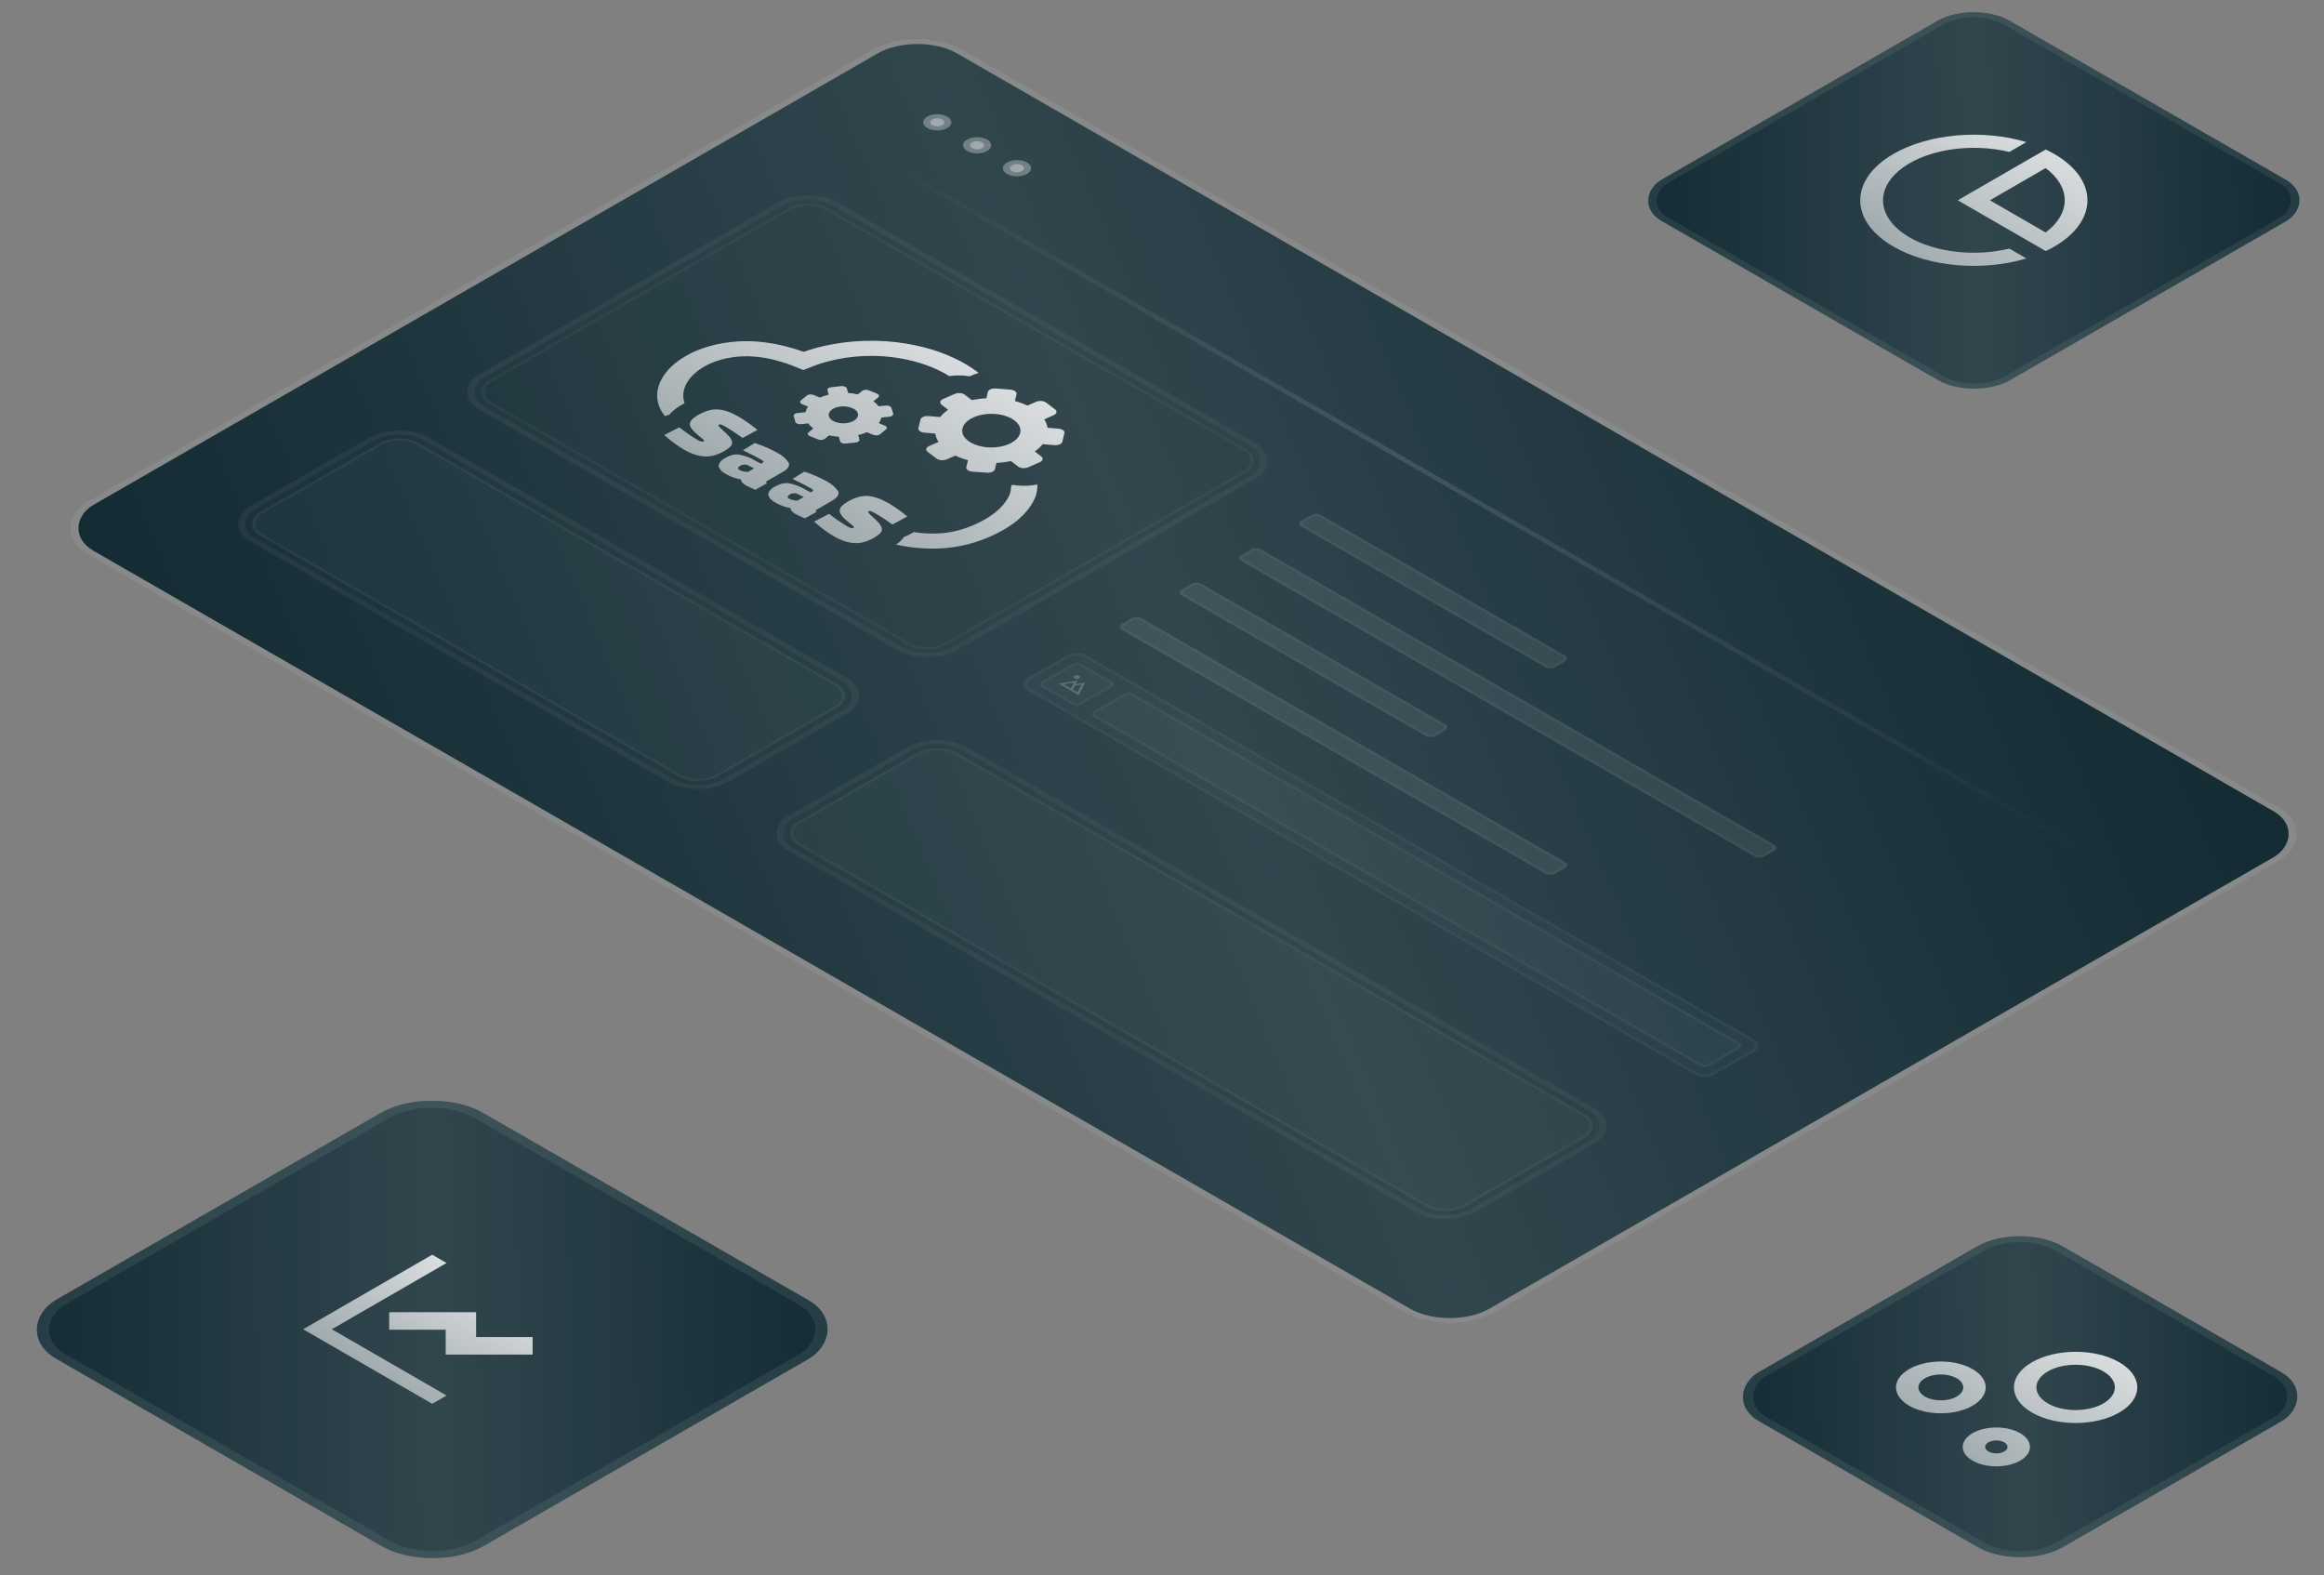 <svg width="304" height="206" viewBox="0 0 304 206" fill="none" xmlns="http://www.w3.org/2000/svg">
<rect x="0" y="0" width="304" height="206" fill="#808080" stroke="none"/>
<g clip-path="url(#clip0_2458_4724)">
<rect width="45.887" height="45.823" rx="6.459" transform="matrix(0.867 0.499 -0.867 0.499 264.223 159.788)" fill="#152C35"/>
<rect width="45.887" height="45.823" rx="6.459" transform="matrix(0.867 0.499 -0.867 0.499 264.223 159.788)" fill="url(#paint0_linear_2458_4724)" fill-opacity="0.12"/>
<path d="M264.25 187.442C265.968 188.434 265.968 190.043 264.25 191.035C262.532 192.027 259.746 192.027 258.028 191.035C256.31 190.043 256.31 188.434 258.028 187.442C259.746 186.45 262.532 186.45 264.25 187.442ZM258.028 179.061C260.32 180.384 260.32 182.527 258.028 183.85C255.736 185.173 252.024 185.173 249.732 183.85C247.44 182.527 247.44 180.384 249.732 179.061C252.024 177.737 255.736 177.737 258.028 179.061ZM262.176 188.64C261.604 188.309 260.674 188.309 260.102 188.64C259.53 188.97 259.53 189.507 260.102 189.837C260.674 190.168 261.604 190.168 262.176 189.837C262.748 189.507 262.748 188.97 262.176 188.64ZM255.954 180.258C254.808 179.596 252.952 179.596 251.806 180.258C250.66 180.92 250.66 181.991 251.806 182.653C252.952 183.314 254.808 183.314 255.954 182.653C257.1 181.991 257.1 180.92 255.954 180.258ZM277.212 178.162C280.363 179.981 280.363 182.929 277.212 184.748C274.062 186.567 268.956 186.567 265.805 184.748C262.655 182.929 262.655 179.981 265.805 178.163C268.956 176.344 274.062 176.344 277.212 178.162ZM275.138 179.36C273.134 178.203 269.884 178.203 267.879 179.36C265.875 180.517 265.875 182.394 267.879 183.551C269.884 184.708 273.134 184.708 275.138 183.551C277.143 182.394 277.143 180.517 275.138 179.36Z" fill="url(#paint1_linear_2458_4724)"/>
</g>
<rect x="-3.27001e-08" y="0.547" width="44.79" height="44.726" rx="5.91" transform="matrix(0.867 0.499 -0.867 0.499 264.697 160.062)" stroke="#EBFAF6" stroke-opacity="0.08" stroke-width="1.097"/>
<g clip-path="url(#clip1_2458_4724)">
<rect width="52.569" height="52.496" rx="5.45" transform="matrix(0.867 0.499 -0.867 0.499 258.164 0)" fill="#152C35"/>
<rect width="52.569" height="52.496" rx="5.45" transform="matrix(0.867 0.499 -0.867 0.499 258.164 0)" fill="url(#paint2_linear_2458_4724)" fill-opacity="0.12"/>
<path d="M247.688 32.261C241.884 28.911 241.884 23.479 247.688 20.128C252.393 17.412 259.468 16.898 265.069 18.586L262.838 19.875C260.298 19.255 257.464 19.164 254.821 19.618C252.178 20.072 249.891 21.041 248.349 22.361C246.808 23.681 246.109 25.269 246.372 26.854C246.634 28.438 247.842 29.921 249.789 31.048C251.464 32.015 253.601 32.671 255.925 32.932C258.25 33.194 260.657 33.048 262.838 32.515L265.069 33.803C259.468 35.492 252.393 34.978 247.688 32.261V32.261ZM267.6 32.837L256.094 26.195L267.6 19.552C267.98 19.731 268.349 19.924 268.703 20.128C274.506 23.479 274.506 28.911 268.703 32.261C268.349 32.466 267.98 32.658 267.6 32.837ZM267.587 21.986L260.297 26.195L267.587 30.404C269.205 29.199 270.083 27.719 270.083 26.195C270.083 24.671 269.205 23.19 267.587 21.986Z" fill="url(#paint3_linear_2458_4724)"/>
</g>
<rect x="-2.75947e-08" y="0.462" width="51.643" height="51.57" rx="4.987" transform="matrix(0.867 0.499 -0.867 0.499 258.564 0.231)" stroke="#EBFAF6" stroke-opacity="0.08" stroke-width="0.926"/>
<g clip-path="url(#clip2_2458_4724)">
<rect width="64.522" height="64.432" rx="7.739" transform="matrix(0.867 0.499 -0.867 0.499 56.5 141.699)" fill="#152C35"/>
<rect width="64.522" height="64.432" rx="7.739" transform="matrix(0.867 0.499 -0.867 0.499 56.5 141.699)" fill="url(#paint4_linear_2458_4724)" fill-opacity="0.12"/>
<g clip-path="url(#clip3_2458_4724)">
<path d="M58.416 165.183L43.404 173.85L58.416 182.517L56.539 183.6L39.651 173.85L56.539 164.1L58.416 165.183ZM69.674 174.868L69.674 177.165L58.301 177.166L58.301 173.916L50.908 173.916L50.91 171.618L62.281 171.618L62.281 174.868L69.674 174.868V174.868Z" fill="url(#paint5_linear_2458_4724)"/>
</g>
</g>
<rect x="-3.918e-08" y="0.656" width="63.207" height="63.117" rx="7.081" transform="matrix(0.867 0.499 -0.867 0.499 57.068 142.028)" stroke="#EBFAF6" stroke-opacity="0.08" stroke-width="1.315"/>
<g clip-path="url(#clip4_2458_4724)">
<rect width="210.644" height="130.326" rx="6.015" transform="matrix(0.867 0.499 -0.867 0.499 120 4)" fill="#152C35"/>
<rect width="210.644" height="130.326" rx="6.015" transform="matrix(0.867 0.499 -0.867 0.499 120 4)" fill="url(#paint6_linear_2458_4724)" fill-opacity="0.12"/>
<circle cx="1.504" cy="1.504" r="1.504" transform="matrix(0.867 0.499 -0.867 0.499 122.605 14.498)" fill="white" fill-opacity="0.32"/>
<circle cx="0.752" cy="0.752" r="0.752" transform="matrix(0.867 0.499 -0.867 0.499 122.605 15.248)" fill="white" fill-opacity="0.32"/>
<circle cx="1.504" cy="1.504" r="1.504" transform="matrix(0.867 0.499 -0.867 0.499 127.82 17.497)" fill="white" fill-opacity="0.32"/>
<circle cx="0.752" cy="0.752" r="0.752" transform="matrix(0.867 0.499 -0.867 0.499 127.82 18.247)" fill="white" fill-opacity="0.32"/>
<circle cx="1.504" cy="1.504" r="1.504" transform="matrix(0.867 0.499 -0.867 0.499 133.035 20.497)" fill="white" fill-opacity="0.32"/>
<circle cx="0.752" cy="0.752" r="0.752" transform="matrix(0.867 0.499 -0.867 0.499 133.035 21.247)" fill="white" fill-opacity="0.32"/>
<path d="M113.484 19.747L273.818 111.979" stroke="url(#paint7_linear_2458_4724)" stroke-opacity="0.12" stroke-width="0.602" stroke-linecap="round"/>
<g clip-path="url(#clip5_2458_4724)">
<rect width="72.183" height="54.137" rx="4.511" transform="matrix(0.867 0.499 -0.867 0.499 105.66 24.246)" fill="white" fill-opacity="0.01"/>
<rect x="-1.12043e-08" y="0.187" width="68.8" height="50.754" rx="2.82" transform="matrix(0.867 0.499 -0.867 0.499 105.823 25.84)" stroke="white" stroke-opacity="0.04" stroke-width="0.376"/>
<g clip-path="url(#clip6_2458_4724)">
<path fill-rule="evenodd" clip-rule="evenodd" d="M124.196 49.197C123.742 48.916 123.257 48.652 122.743 48.408C120.703 47.427 118.223 46.799 115.59 46.599C112.228 46.372 108.839 46.874 106.081 48.009L105.093 48.397L104.125 48.005C103.264 47.651 102.345 47.346 101.382 47.095C100.577 46.883 99.728 46.735 98.856 46.652C98.226 46.592 97.585 46.578 96.949 46.612C95.078 46.722 93.336 47.213 92.034 47.997C90.686 48.795 89.798 49.814 89.491 50.914C89.376 51.327 89.349 51.745 89.412 52.162C89.438 52.354 89.484 52.546 89.55 52.736C89.398 52.823 89.243 52.913 89.085 53.004C88.609 53.276 88.197 53.583 87.86 53.917C87.792 53.976 87.731 54.037 87.675 54.099L87.563 54.236C87.358 54.29 87.162 54.355 86.98 54.432L86.789 54.185C86.37 53.601 86.107 52.984 86.009 52.354C85.919 51.776 85.954 51.193 86.115 50.62C86.537 49.106 87.762 47.706 89.621 46.611C91.49 45.493 93.986 44.796 96.663 44.644C97.58 44.599 98.502 44.621 99.41 44.708C100.567 44.821 101.695 45.018 102.766 45.296C103.587 45.502 104.381 45.742 105.14 46.016C108.395 44.857 112.237 44.371 116.032 44.64C119.306 44.889 122.39 45.669 124.927 46.889C126.087 47.443 127.125 48.077 128.02 48.776C127.711 48.861 127.418 48.963 127.147 49.083C127.061 49.132 126.952 49.172 126.86 49.218C126.613 49.176 126.361 49.145 126.106 49.125C125.464 49.073 124.81 49.095 124.182 49.19L124.196 49.197ZM108.839 65.493L106.678 66.741C106.701 66.816 106.748 66.888 106.816 66.954L105.291 67.796C104.853 67.621 104.435 67.429 104.04 67.222C103.849 67.114 103.692 66.987 103.576 66.847C103.486 66.757 103.436 66.656 103.427 66.553L103.421 66.45C102.676 66.318 102.003 66.076 101.468 65.749C100.929 65.478 100.582 65.101 100.493 64.692C100.506 64.488 100.592 64.288 100.747 64.105C100.902 63.921 101.122 63.759 101.393 63.628C102.025 63.263 102.632 63.123 103.195 63.204C103.974 63.364 104.678 63.627 105.25 63.972L106.04 64.391L106.307 64.236C106.439 64.16 106.359 64.035 106.066 63.866C105.431 63.499 104.736 63.155 104.048 62.822L103.669 62.641L105.214 61.688C106.268 62.029 107.241 62.448 108.109 62.934C108.778 63.286 109.294 63.724 109.613 64.213C109.837 64.632 109.567 65.065 108.832 65.489L108.839 65.493ZM97.136 57.283C96.254 56.652 95.586 56.206 95.138 55.947C94.887 55.789 94.612 55.645 94.318 55.515C94.275 55.502 94.226 55.497 94.178 55.502C94.13 55.507 94.087 55.521 94.054 55.542C94.017 55.565 93.992 55.594 93.983 55.625C93.973 55.656 93.98 55.688 94.001 55.717C94.169 55.919 94.364 56.113 94.584 56.297C94.876 56.555 95.144 56.822 95.388 57.095C95.575 57.306 95.7 57.534 95.756 57.769C95.809 57.981 95.744 58.197 95.568 58.387C95.325 58.619 95.029 58.832 94.689 59.02C93.81 59.527 92.957 59.752 92.129 59.695C91.299 59.642 90.414 59.347 89.482 58.809C89.011 58.535 88.572 58.245 88.165 57.939C87.733 57.617 87.414 57.361 87.21 57.17L86.884 56.902L88.85 55.889C89.586 56.471 90.389 57.023 91.254 57.543C91.62 57.754 91.88 57.813 92.044 57.718C92.114 57.678 92.12 57.624 92.071 57.558C91.907 57.393 91.722 57.235 91.518 57.086C90.685 56.427 90.267 55.907 90.237 55.514C90.208 55.12 90.567 54.711 91.308 54.283C92.257 53.736 93.133 53.492 93.936 53.553C94.743 53.616 95.623 53.918 96.568 54.464C97.342 54.923 98.058 55.414 98.711 55.933L99.08 56.23L97.123 57.287L97.136 57.283ZM116.736 68.599C115.845 67.973 115.174 67.53 114.724 67.27C114.473 67.114 114.2 66.971 113.907 66.841C113.865 66.826 113.815 66.821 113.766 66.826C113.718 66.83 113.673 66.844 113.641 66.865C113.602 66.889 113.577 66.918 113.569 66.949C113.56 66.981 113.568 67.013 113.591 67.042C113.759 67.243 113.953 67.436 114.171 67.62C114.465 67.878 114.734 68.145 114.977 68.421C115.164 68.631 115.288 68.858 115.343 69.092C115.404 69.306 115.343 69.525 115.168 69.718C114.925 69.95 114.629 70.163 114.288 70.351C113.41 70.858 112.558 71.084 111.732 71.028C110.899 70.973 110.013 70.678 109.081 70.14C108.611 69.866 108.171 69.576 107.764 69.27C107.333 68.948 107.01 68.686 106.813 68.503L106.483 68.218L108.45 67.204C109.186 67.786 109.989 68.339 110.854 68.859C111.219 69.07 111.479 69.129 111.644 69.033C111.678 69.012 111.699 68.985 111.704 68.956C111.709 68.927 111.697 68.898 111.67 68.874C111.503 68.711 111.32 68.554 111.121 68.404C110.278 67.75 109.869 67.225 109.837 66.83C109.804 66.434 110.166 66.027 110.907 65.599C111.856 65.052 112.739 64.808 113.539 64.871C114.339 64.933 115.222 65.234 116.167 65.779C116.95 66.235 117.667 66.726 118.311 67.249L118.68 67.546L116.736 68.599ZM96.746 61.478C97.045 61.634 97.431 61.722 97.833 61.725L98.637 61.261L97.916 60.894C97.845 60.851 97.759 60.817 97.664 60.794C97.568 60.772 97.465 60.761 97.362 60.764C97.259 60.766 97.158 60.782 97.066 60.809C96.974 60.836 96.893 60.874 96.829 60.921C96.48 61.123 96.453 61.309 96.746 61.478ZM103.234 65.224C103.532 65.379 103.918 65.467 104.32 65.471L105.124 65.007L104.403 64.64C104.332 64.597 104.246 64.563 104.151 64.541C104.055 64.519 103.953 64.508 103.85 64.511C103.747 64.514 103.647 64.529 103.555 64.556C103.463 64.584 103.383 64.622 103.319 64.668C102.97 64.87 102.94 65.054 103.234 65.224ZM102.352 61.748L100.191 62.995C100.214 63.071 100.261 63.143 100.329 63.208L98.807 64.053C98.368 63.877 97.949 63.684 97.553 63.477C97.362 63.368 97.205 63.242 97.088 63.102C97 63.012 96.95 62.911 96.94 62.807L96.934 62.705C96.19 62.573 95.519 62.332 94.984 62.005C94.442 61.734 94.094 61.357 94.006 60.946C94.018 60.742 94.103 60.542 94.259 60.359C94.414 60.176 94.634 60.014 94.906 59.883C95.538 59.518 96.141 59.375 96.708 59.459C97.49 59.618 98.195 59.882 98.766 60.229L99.553 60.645L99.82 60.491C99.951 60.415 99.876 60.291 99.579 60.12C98.941 59.752 98.249 59.409 97.561 59.077L97.182 58.896L98.727 57.943C99.784 58.285 100.759 58.705 101.628 59.192C102.303 59.545 102.823 59.985 103.143 60.477C103.36 60.896 103.096 61.325 102.359 61.752L102.352 61.748ZM139.231 56.657L138.968 57.764C138.933 57.904 138.804 58.03 138.609 58.115C138.414 58.2 138.169 58.238 137.927 58.22L136.389 58.093C136.119 58.436 135.77 58.757 135.351 59.046L136.204 59.694C136.351 59.807 136.415 59.95 136.381 60.09C136.348 60.23 136.22 60.357 136.026 60.443L134.481 61.122C134.285 61.207 134.038 61.244 133.795 61.225C133.552 61.206 133.332 61.132 133.183 61.02L132.241 60.301C131.63 60.433 130.991 60.515 130.341 60.547L130.146 61.366C130.111 61.507 129.982 61.634 129.785 61.719C129.589 61.805 129.342 61.842 129.099 61.823L127.182 61.682C126.94 61.661 126.722 61.586 126.575 61.473C126.429 61.36 126.365 61.218 126.398 61.078L126.619 60.19C126.024 60.034 125.469 59.831 124.969 59.587L123.846 60.08C123.748 60.124 123.636 60.157 123.516 60.177C123.395 60.196 123.269 60.201 123.146 60.192C123.022 60.182 122.902 60.159 122.795 60.122C122.687 60.086 122.593 60.037 122.519 59.979L121.347 59.093C121.199 58.979 121.135 58.837 121.169 58.696C121.203 58.555 121.332 58.428 121.528 58.342L122.77 57.8C122.546 57.446 122.402 57.076 122.342 56.701L120.926 56.591C120.684 56.571 120.466 56.496 120.318 56.384C120.17 56.271 120.104 56.13 120.136 55.99L120.4 54.883C120.415 54.813 120.454 54.744 120.515 54.683C120.575 54.621 120.657 54.567 120.754 54.523C120.852 54.48 120.963 54.448 121.082 54.429C121.201 54.411 121.325 54.406 121.447 54.415L122.985 54.542C123.255 54.199 123.605 53.879 124.026 53.592L123.177 52.941C123.03 52.828 122.966 52.686 122.999 52.546C123.032 52.406 123.16 52.278 123.355 52.192L124.896 51.515C125.093 51.43 125.339 51.393 125.582 51.412C125.825 51.432 126.045 51.505 126.194 51.618L127.129 52.333C127.741 52.203 128.38 52.121 129.03 52.087L129.214 51.266C129.249 51.126 129.378 51 129.573 50.914C129.768 50.829 130.013 50.791 130.255 50.809L132.172 50.961C132.415 50.98 132.635 51.053 132.785 51.165C132.935 51.278 133.002 51.419 132.972 51.56L132.754 52.446C133.347 52.603 133.9 52.806 134.401 53.047L135.528 52.556C135.625 52.512 135.736 52.48 135.856 52.461C135.975 52.442 136.1 52.437 136.222 52.446C136.345 52.455 136.463 52.478 136.57 52.514C136.677 52.55 136.77 52.598 136.845 52.655L138.017 53.544C138.164 53.658 138.228 53.8 138.195 53.94C138.161 54.08 138.034 54.207 137.839 54.294L136.601 54.849C136.827 55.203 136.971 55.572 137.028 55.948L138.448 56.064C138.692 56.083 138.914 56.157 139.064 56.27C139.214 56.383 139.28 56.526 139.248 56.667L139.231 56.657ZM116.599 53.343C116.587 53.296 116.557 53.25 116.513 53.209C116.469 53.168 116.412 53.133 116.343 53.105C116.275 53.077 116.198 53.058 116.116 53.048C116.034 53.038 115.95 53.038 115.868 53.047L114.92 53.142C114.836 53.025 114.738 52.911 114.627 52.802C114.514 52.691 114.391 52.585 114.258 52.482L114.864 51.988C114.913 51.949 114.947 51.904 114.966 51.858C114.984 51.811 114.986 51.762 114.972 51.715C114.957 51.668 114.927 51.623 114.882 51.582C114.837 51.542 114.778 51.507 114.709 51.48L113.633 51.045C113.566 51.017 113.491 50.998 113.411 50.988C113.331 50.977 113.248 50.977 113.168 50.986C113.087 50.992 113.008 51.009 112.938 51.034C112.869 51.059 112.809 51.093 112.763 51.132L112.219 51.579C112.014 51.531 111.803 51.491 111.587 51.461C111.38 51.434 111.17 51.414 110.958 51.403L110.771 50.8C110.76 50.752 110.733 50.707 110.69 50.666C110.647 50.626 110.589 50.591 110.52 50.564C110.452 50.536 110.374 50.517 110.292 50.507C110.21 50.496 110.125 50.496 110.043 50.505L108.762 50.636C108.677 50.643 108.596 50.66 108.523 50.686C108.451 50.712 108.388 50.746 108.34 50.787C108.291 50.828 108.258 50.873 108.241 50.922C108.225 50.97 108.226 51.02 108.244 51.068L108.409 51.616C108.205 51.663 108.008 51.719 107.819 51.785C107.627 51.85 107.441 51.92 107.263 51.996L106.41 51.648C106.342 51.62 106.265 51.6 106.184 51.59C106.103 51.579 106.019 51.578 105.937 51.586C105.855 51.594 105.777 51.612 105.707 51.638C105.637 51.664 105.577 51.698 105.53 51.738L104.776 52.36C104.728 52.398 104.694 52.441 104.677 52.488C104.659 52.534 104.658 52.581 104.674 52.628C104.685 52.675 104.713 52.72 104.757 52.76C104.801 52.801 104.859 52.835 104.927 52.862L105.701 53.175C105.617 53.294 105.549 53.416 105.497 53.54C105.442 53.663 105.4 53.788 105.371 53.913L104.334 54.018C104.252 54.024 104.173 54.039 104.103 54.065C104.032 54.089 103.972 54.123 103.925 54.162C103.876 54.202 103.841 54.246 103.823 54.294C103.806 54.341 103.806 54.391 103.823 54.438L104.04 55.184C104.073 55.276 104.166 55.359 104.301 55.413C104.367 55.442 104.443 55.462 104.523 55.473C104.603 55.484 104.687 55.486 104.768 55.478L105.727 55.377C105.808 55.495 105.906 55.609 106.02 55.718C106.131 55.828 106.252 55.934 106.382 56.037L105.782 56.532C105.734 56.571 105.699 56.615 105.681 56.661C105.662 56.708 105.66 56.757 105.674 56.804C105.689 56.851 105.719 56.897 105.765 56.937C105.81 56.977 105.868 57.012 105.937 57.039L107.024 57.476C107.16 57.532 107.329 57.554 107.493 57.537C107.657 57.521 107.804 57.468 107.9 57.389L108.443 56.942C108.65 56.987 108.863 57.023 109.079 57.05C109.291 57.082 109.507 57.106 109.724 57.122L109.899 57.718C109.91 57.765 109.938 57.81 109.981 57.851C110.024 57.891 110.081 57.926 110.149 57.953C110.217 57.981 110.294 58.001 110.376 58.011C110.457 58.021 110.542 58.02 110.623 58.01L111.914 57.885C112.075 57.866 112.218 57.812 112.313 57.734C112.408 57.656 112.448 57.559 112.425 57.464L112.251 56.911C112.454 56.863 112.651 56.806 112.84 56.742C113.03 56.677 113.213 56.606 113.39 56.531L114.25 56.879C114.317 56.907 114.394 56.926 114.475 56.937C114.556 56.948 114.64 56.949 114.722 56.941C114.804 56.932 114.882 56.915 114.952 56.889C115.022 56.863 115.082 56.829 115.129 56.789L115.88 56.165C115.929 56.127 115.964 56.083 115.982 56.037C116 55.99 116.001 55.942 115.986 55.895C115.975 55.848 115.946 55.803 115.903 55.763C115.859 55.722 115.801 55.688 115.732 55.661L114.958 55.348C115.041 55.225 115.111 55.1 115.166 54.973C115.217 54.855 115.253 54.735 115.275 54.614L116.322 54.499C116.404 54.494 116.483 54.478 116.554 54.453C116.624 54.428 116.685 54.395 116.731 54.355C116.825 54.274 116.862 54.175 116.833 54.079L116.606 53.34L116.599 53.343ZM111.425 53.353C111.641 53.434 111.825 53.541 111.965 53.665C112.228 53.912 112.311 54.209 112.195 54.49C112.14 54.635 112.035 54.772 111.888 54.893C111.74 55.014 111.552 55.117 111.336 55.196C111.016 55.311 110.645 55.369 110.268 55.363C109.892 55.357 109.527 55.288 109.218 55.164C108.907 55.04 108.667 54.865 108.53 54.662C108.392 54.458 108.364 54.236 108.448 54.023C108.501 53.878 108.604 53.741 108.751 53.62C108.966 53.439 109.27 53.3 109.624 53.221C109.977 53.142 110.364 53.126 110.734 53.175C110.984 53.205 111.221 53.265 111.428 53.352L111.425 53.353ZM132.711 54.992C133.167 55.338 133.434 55.755 133.48 56.189C133.526 56.624 133.347 57.056 132.967 57.432C132.588 57.808 132.023 58.11 131.346 58.301C130.668 58.491 129.908 58.562 129.162 58.503C128.415 58.444 127.715 58.259 127.151 57.971C126.587 57.683 126.184 57.304 125.992 56.883C125.801 56.463 125.829 56.019 126.075 55.607C126.321 55.196 126.772 54.836 127.372 54.572C127.77 54.397 128.224 54.269 128.708 54.195C129.192 54.122 129.697 54.104 130.193 54.143C130.689 54.182 131.166 54.277 131.598 54.423C132.03 54.568 132.408 54.762 132.711 54.992ZM135.699 63.355C135.705 63.495 135.702 63.634 135.695 63.779C135.66 64.22 135.561 64.659 135.398 65.091C134.698 66.739 133.193 68.238 131.063 69.408C128.961 70.595 126.332 71.466 123.665 71.683C121.894 71.82 120.093 71.742 118.379 71.453C117.983 71.389 117.582 71.313 117.183 71.227L117.292 71.164C117.544 70.986 117.768 70.794 117.961 70.592C118.078 70.469 118.18 70.34 118.264 70.208C118.499 70.133 118.717 70.042 118.913 69.936L119.548 69.592C120.735 69.783 121.976 69.835 123.198 69.743C125.118 69.585 127.061 68.931 128.682 68.014C130.337 67.117 131.513 65.965 132.069 64.694C132.183 64.366 132.246 64.033 132.257 63.699L132.26 63.526C132.329 63.486 132.402 63.444 132.491 63.416C132.738 63.46 132.991 63.492 133.248 63.511C134.075 63.581 134.919 63.527 135.699 63.355Z" fill="url(#paint8_linear_2458_4724)"/>
</g>
</g>
<rect x="-2.24086e-08" y="0.375" width="71.431" height="53.386" rx="4.136" transform="matrix(0.867 0.499 -0.867 0.499 105.985 24.434)" stroke="white" stroke-opacity="0.04" stroke-width="0.752"/>
<g clip-path="url(#clip7_2458_4724)">
<rect width="72.183" height="27.069" rx="4.511" transform="matrix(0.867 0.499 -0.867 0.499 52.215 54.99)" fill="white" fill-opacity="0.01"/>
<rect width="69.176" height="24.061" rx="3.008" transform="matrix(0.867 0.499 -0.867 0.499 52.215 56.489)" fill="white" fill-opacity="0.02"/>
<rect x="-1.12043e-08" y="0.187" width="68.8" height="23.685" rx="2.82" transform="matrix(0.867 0.499 -0.867 0.499 52.377 56.583)" stroke="white" stroke-opacity="0.04" stroke-width="0.376"/>
</g>
<rect x="-2.24086e-08" y="0.375" width="71.431" height="26.317" rx="4.136" transform="matrix(0.867 0.499 -0.867 0.499 52.54 55.178)" stroke="white" stroke-opacity="0.04" stroke-width="0.752"/>
<g clip-path="url(#clip8_2458_4724)">
<rect width="103.763" height="27.069" rx="4.511" transform="matrix(0.867 0.499 -0.867 0.499 122.605 95.481)" fill="white" fill-opacity="0.01"/>
<rect width="100.756" height="24.061" rx="3.008" transform="matrix(0.867 0.499 -0.867 0.499 122.605 96.981)" fill="white" fill-opacity="0.02"/>
<rect x="-1.12043e-08" y="0.187" width="100.38" height="23.685" rx="2.82" transform="matrix(0.867 0.499 -0.867 0.499 122.768 97.075)" stroke="white" stroke-opacity="0.04" stroke-width="0.376"/>
</g>
<rect x="-2.24086e-08" y="0.375" width="103.011" height="26.317" rx="4.136" transform="matrix(0.867 0.499 -0.867 0.499 122.93 95.669)" stroke="white" stroke-opacity="0.04" stroke-width="0.752"/>
<rect width="38.347" height="3.008" rx="0.752" transform="matrix(0.867 0.499 -0.867 0.499 172.141 66.988)" fill="white" fill-opacity="0.08"/>
<rect x="-1.12043e-08" y="0.187" width="37.971" height="2.632" rx="0.564" transform="matrix(0.867 0.499 -0.867 0.499 172.303 67.082)" stroke="white" stroke-opacity="0.04" stroke-width="0.376"/>
<rect width="78.95" height="3.008" rx="0.752" transform="matrix(0.867 0.499 -0.867 0.499 164.32 71.487)" fill="white" fill-opacity="0.08"/>
<rect x="-1.12043e-08" y="0.187" width="78.574" height="2.632" rx="0.564" transform="matrix(0.867 0.499 -0.867 0.499 164.483 71.581)" stroke="white" stroke-opacity="0.04" stroke-width="0.376"/>
<rect width="38.347" height="3.008" rx="0.752" transform="matrix(0.867 0.499 -0.867 0.499 156.5 75.986)" fill="white" fill-opacity="0.08"/>
<rect x="-1.12043e-08" y="0.187" width="37.971" height="2.632" rx="0.564" transform="matrix(0.867 0.499 -0.867 0.499 156.662 76.08)" stroke="white" stroke-opacity="0.04" stroke-width="0.376"/>
<rect width="65.416" height="3.008" rx="0.752" transform="matrix(0.867 0.499 -0.867 0.499 148.676 80.485)" fill="white" fill-opacity="0.08"/>
<rect x="-1.12043e-08" y="0.187" width="65.04" height="2.632" rx="0.564" transform="matrix(0.867 0.499 -0.867 0.499 148.838 80.579)" stroke="white" stroke-opacity="0.04" stroke-width="0.376"/>
<g clip-path="url(#clip9_2458_4724)">
<rect width="103.763" height="9.023" rx="1.504" transform="matrix(0.867 0.499 -0.867 0.499 140.855 84.984)" fill="white" fill-opacity="0.02"/>
<rect width="92.926" height="6.015" rx="0.752" transform="matrix(0.867 0.499 -0.867 0.499 147.645 90.389)" fill="white" fill-opacity="0.02"/>
<rect x="-1.12043e-08" y="0.187" width="92.55" height="5.639" rx="0.564" transform="matrix(0.867 0.499 -0.867 0.499 147.807 90.483)" stroke="white" stroke-opacity="0.04" stroke-width="0.376"/>
<g clip-path="url(#clip10_2458_4724)">
<rect width="6.015" height="6.015" rx="0.752" transform="matrix(0.867 0.499 -0.867 0.499 140.855 86.484)" fill="white" fill-opacity="0.02"/>
<g opacity="0.2" clip-path="url(#clip11_2458_4724)">
<path d="M140.737 89.447L141.975 89.269L141.104 90.915L138.49 89.412L140.979 88.982L140.737 89.447V89.447ZM140.625 89.672L140.355 90.198L140.938 90.534L141.457 89.552L140.625 89.672V89.672ZM139.156 89.508L140.065 90.031L140.454 89.284L139.156 89.508ZM140.544 88.732C140.461 88.684 140.415 88.62 140.415 88.553C140.415 88.486 140.461 88.421 140.544 88.374C140.626 88.326 140.738 88.299 140.855 88.299C140.972 88.299 141.084 88.326 141.166 88.374C141.249 88.421 141.295 88.486 141.295 88.553C141.295 88.62 141.249 88.684 141.166 88.732C141.084 88.779 140.972 88.806 140.855 88.806C140.738 88.806 140.626 88.779 140.544 88.732Z" fill="white"/>
</g>
</g>
<rect x="-1.12043e-08" y="0.187" width="5.639" height="5.639" rx="0.564" transform="matrix(0.867 0.499 -0.867 0.499 141.018 86.578)" stroke="white" stroke-opacity="0.04" stroke-width="0.376"/>
</g>
<rect x="-1.12043e-08" y="0.187" width="103.387" height="8.647" rx="1.316" transform="matrix(0.867 0.499 -0.867 0.499 141.018 85.078)" stroke="white" stroke-opacity="0.04" stroke-width="0.376"/>
</g>
<rect x="2.5928e-08" y="-0.434" width="211.514" height="131.196" rx="6.45" transform="matrix(0.867 0.499 -0.867 0.499 119.624 3.783)" stroke="#EBFAF6" stroke-opacity="0.08" stroke-width="0.87"/>
<defs>
<linearGradient id="paint0_linear_2458_4724" x1="43.019" y1="-9.81549e-07" x2="0.061" y2="43.735" gradientUnits="userSpaceOnUse">
<stop stop-color="white" stop-opacity="0"/>
<stop offset="0.492" stop-color="white"/>
<stop offset="1" stop-color="white" stop-opacity="0"/>
</linearGradient>
<linearGradient id="paint1_linear_2458_4724" x1="273.583" y1="176.067" x2="263.213" y2="194.028" gradientUnits="userSpaceOnUse">
<stop stop-color="white" stop-opacity="0.82"/>
<stop offset="1" stop-color="white" stop-opacity="0.56"/>
</linearGradient>
<linearGradient id="paint2_linear_2458_4724" x1="49.284" y1="-1.12448e-06" x2="0.07" y2="50.104" gradientUnits="userSpaceOnUse">
<stop stop-color="white" stop-opacity="0"/>
<stop offset="0.492" stop-color="white"/>
<stop offset="1" stop-color="white" stop-opacity="0"/>
</linearGradient>
<linearGradient id="paint3_linear_2458_4724" x1="268.703" y1="20.128" x2="258.195" y2="38.328" gradientUnits="userSpaceOnUse">
<stop stop-color="white" stop-opacity="0.82"/>
<stop offset="1" stop-color="white" stop-opacity="0.56"/>
</linearGradient>
<linearGradient id="paint4_linear_2458_4724" x1="60.489" y1="-1.38016e-06" x2="0.086" y2="61.496" gradientUnits="userSpaceOnUse">
<stop stop-color="white" stop-opacity="0"/>
<stop offset="0.492" stop-color="white"/>
<stop offset="1" stop-color="white" stop-opacity="0"/>
</linearGradient>
<linearGradient id="paint5_linear_2458_4724" x1="65.48" y1="169.262" x2="57.036" y2="183.887" gradientUnits="userSpaceOnUse">
<stop stop-color="white" stop-opacity="0.82"/>
<stop offset="1" stop-color="white" stop-opacity="0.56"/>
</linearGradient>
<linearGradient id="paint6_linear_2458_4724" x1="197.479" y1="-2.79165e-06" x2="88.944" y2="178.346" gradientUnits="userSpaceOnUse">
<stop stop-color="white" stop-opacity="0"/>
<stop offset="0.492" stop-color="white"/>
<stop offset="1" stop-color="white" stop-opacity="0"/>
</linearGradient>
<linearGradient id="paint7_linear_2458_4724" x1="113.186" y1="19.772" x2="285.733" y2="62.263" gradientUnits="userSpaceOnUse">
<stop stop-color="white" stop-opacity="0"/>
<stop offset="0.438" stop-color="white"/>
<stop offset="1" stop-color="white" stop-opacity="0"/>
</linearGradient>
<linearGradient id="paint8_linear_2458_4724" x1="128.238" y1="47.678" x2="113.718" y2="72.827" gradientUnits="userSpaceOnUse">
<stop stop-color="white" stop-opacity="0.82"/>
<stop offset="1" stop-color="white" stop-opacity="0.56"/>
</linearGradient>
<clipPath id="clip0_2458_4724">
<rect width="45.887" height="45.823" rx="6.459" transform="matrix(0.867 0.499 -0.867 0.499 264.223 159.788)" fill="white"/>
</clipPath>
<clipPath id="clip1_2458_4724">
<rect width="52.569" height="52.496" rx="5.45" transform="matrix(0.867 0.499 -0.867 0.499 258.164 0)" fill="white"/>
</clipPath>
<clipPath id="clip2_2458_4724">
<rect width="64.522" height="64.432" rx="7.739" transform="matrix(0.867 0.499 -0.867 0.499 56.5 141.699)" fill="white"/>
</clipPath>
<clipPath id="clip3_2458_4724">
<rect width="34.038" height="34.038" fill="white" transform="matrix(0.866 0.5 -0.866 0.5 56.539 156.831)"/>
</clipPath>
<clipPath id="clip4_2458_4724">
<rect width="210.644" height="130.326" rx="6.015" transform="matrix(0.867 0.499 -0.867 0.499 120 4)" fill="white"/>
</clipPath>
<clipPath id="clip5_2458_4724">
<rect width="72.183" height="54.137" rx="4.511" transform="matrix(0.867 0.499 -0.867 0.499 105.66 24.246)" fill="white"/>
</clipPath>
<clipPath id="clip6_2458_4724">
<rect width="46.723" height="33.519" fill="white" transform="matrix(0.866 0.5 -0.866 0.5 108 36)"/>
</clipPath>
<clipPath id="clip7_2458_4724">
<rect width="72.183" height="27.069" rx="4.511" transform="matrix(0.867 0.499 -0.867 0.499 52.215 54.99)" fill="white"/>
</clipPath>
<clipPath id="clip8_2458_4724">
<rect width="103.763" height="27.069" rx="4.511" transform="matrix(0.867 0.499 -0.867 0.499 122.605 95.481)" fill="white"/>
</clipPath>
<clipPath id="clip9_2458_4724">
<rect width="103.763" height="9.023" rx="1.504" transform="matrix(0.867 0.499 -0.867 0.499 140.855 84.984)" fill="white"/>
</clipPath>
<clipPath id="clip10_2458_4724">
<rect width="6.015" height="6.015" rx="0.752" transform="matrix(0.867 0.499 -0.867 0.499 140.855 86.484)" fill="white"/>
</clipPath>
<clipPath id="clip11_2458_4724">
<rect width="4.511" height="4.511" fill="white" transform="matrix(0.867 0.499 -0.867 0.499 140.855 87.233)"/>
</clipPath>
</defs>
</svg>
